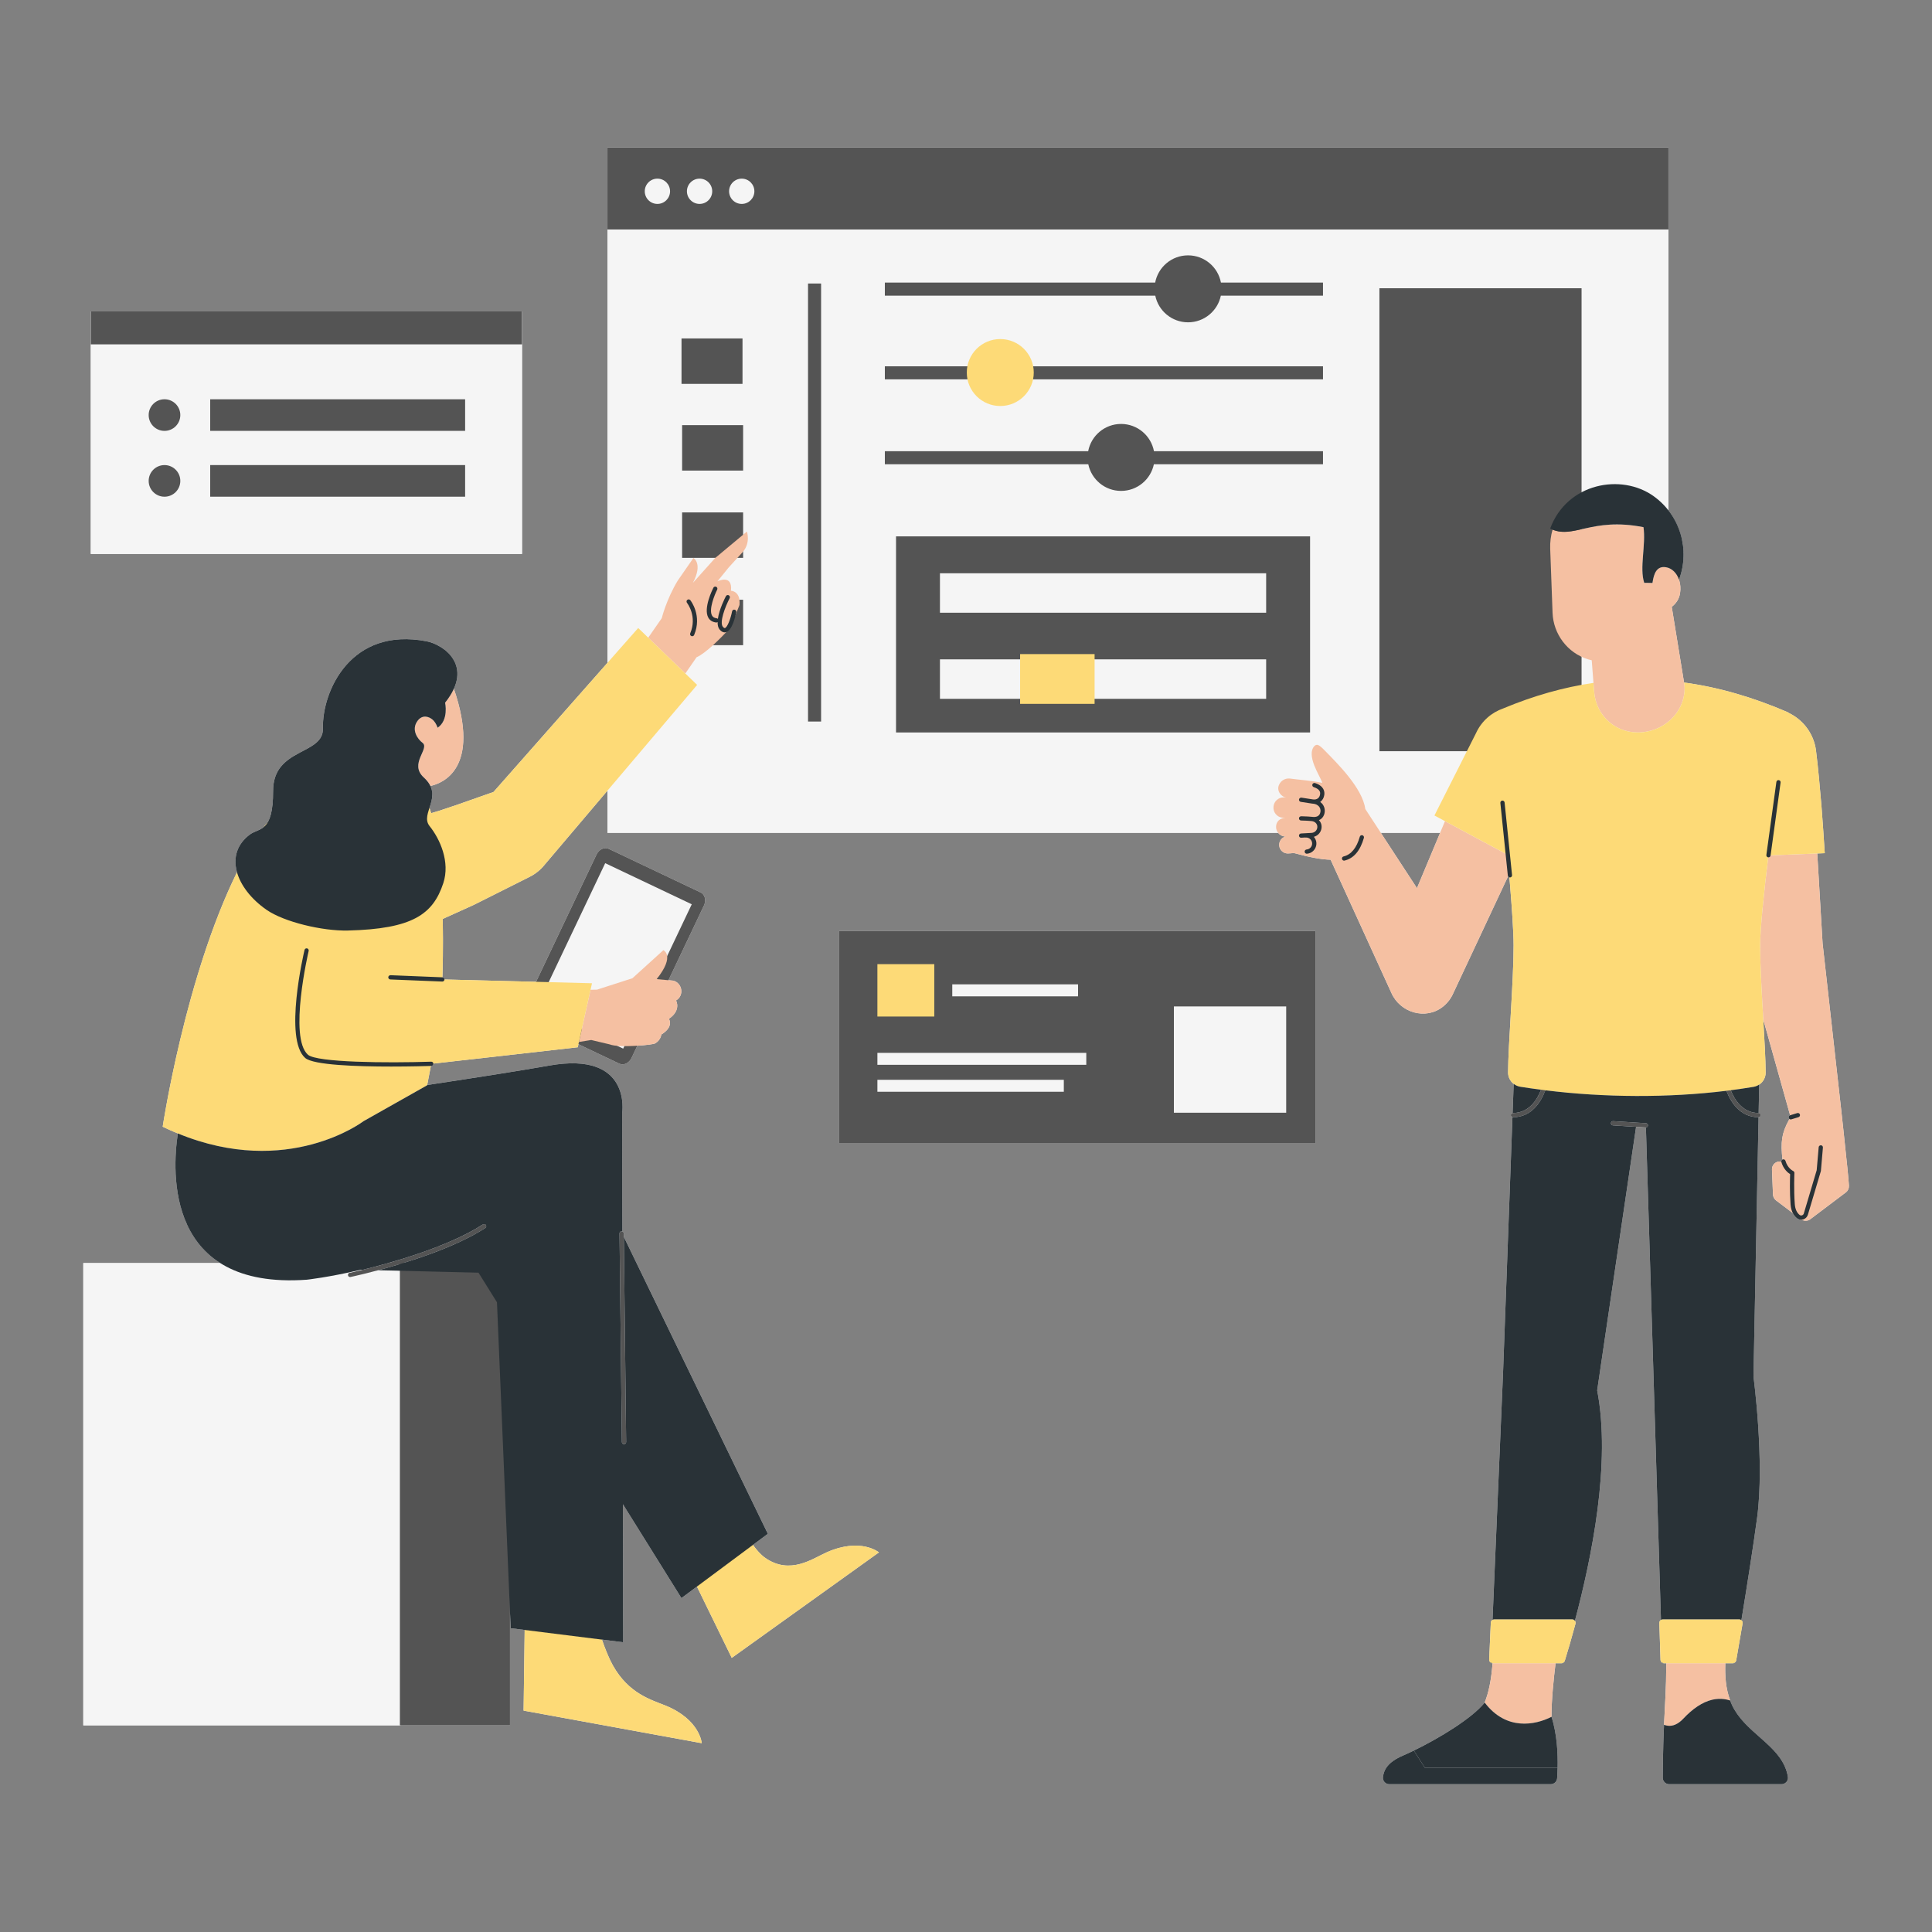 <svg xmlns="http://www.w3.org/2000/svg" xmlns:xlink="http://www.w3.org/1999/xlink" width="1080" viewBox="0 0 810 810" height="1080" preserveAspectRatio="xMidYMid meet"><rect x="0" y="0" width="810" height="810" fill="#808080" stroke="none"/><defs><clipPath id="f9a5188586"><path d="M 34.176 61.82 L 775.926 61.82 L 775.926 748.07 L 34.176 748.07 Z M 34.176 61.82 " clip-rule="nonzero"></path></clipPath><clipPath id="f3c9e8ab74"><path d="M 579 733 L 654 733 L 654 748.07 L 579 748.07 Z M 579 733 " clip-rule="nonzero"></path></clipPath><clipPath id="62e57e8740"><path d="M 34.176 61.82 L 700 61.82 L 700 724 L 34.176 724 Z M 34.176 61.82 " clip-rule="nonzero"></path></clipPath><clipPath id="3da06d226b"><path d="M 38 61.82 L 739 61.82 L 739 724 L 38 724 Z M 38 61.82 " clip-rule="nonzero"></path></clipPath><clipPath id="d6c4584166"><path d="M 173 219 L 775.926 219 L 775.926 724 L 173 724 Z M 173 219 " clip-rule="nonzero"></path></clipPath><clipPath id="7862414109"><path d="M 697 712 L 750 712 L 750 748.07 L 697 748.07 Z M 697 712 " clip-rule="nonzero"></path></clipPath><clipPath id="4790cc2556"><path d="M 579 733 L 654 733 L 654 748.07 L 579 748.07 Z M 579 733 " clip-rule="nonzero"></path></clipPath></defs><path fill="#f5f5f5" d="M 38.059 232.242 L 218.863 232.242 L 218.863 130.57 L 38.059 130.57 Z M 38.059 232.242 " fill-opacity="1" fill-rule="nonzero"></path><path fill="#f5f5f5" d="M 351.84 390.262 L 551.484 390.262 L 551.484 479.383 L 351.84 479.383 Z M 351.84 390.262 " fill-opacity="1" fill-rule="nonzero"></path><g clip-path="url(#f9a5188586)"><path fill="#f5f5f5" d="M 775.156 497.008 C 775.156 496.988 775.164 496.973 775.164 496.961 C 775.117 495.855 774.852 492.945 774.488 489.305 L 774.484 489.301 C 773.527 479.711 771.902 465.066 771.902 465.062 L 764.129 395.516 L 761.895 357.824 L 742.332 358.617 L 765.035 357.695 C 764.633 351.125 764.16 344.559 763.664 337.992 C 762.992 330.242 762.344 322.496 761.379 314.766 C 760.469 307.48 755.82 301.594 749.605 298.738 C 749.613 298.68 749.621 298.645 749.621 298.645 C 734.824 292.258 720.375 288.09 706.047 286.156 L 700.883 254.43 C 702.703 253.039 703.957 251.125 704.344 248.863 C 704.695 246.785 704.512 244.781 703.926 243.055 C 707.594 233.273 705.887 222.238 699.496 214.02 L 699.496 61.82 L 254.68 61.82 L 254.68 277.898 L 206.902 332.043 L 191.352 337.512 L 183.895 340 L 180.762 340.918 C 180.535 340.156 180.297 339.434 180.051 338.73 C 180.984 335.887 182 332.797 180.426 329.512 C 185.359 328.469 201.734 322.395 190.285 288.762 C 190.285 288.762 190.285 288.766 190.285 288.766 C 195.734 276.684 184.684 270.008 178.965 268.891 C 146.938 262.617 134.992 289.984 135.387 305.348 C 135.68 316.738 114.484 313.328 114.5 331.613 C 114.508 338.848 113.539 342.711 112.121 344.965 C 111.613 345.516 111.121 346.094 110.637 346.691 C 108.773 348.266 106.543 348.523 104.668 349.938 C 99.141 354.102 97.738 359.859 99.379 365.691 C 77.598 409.848 68.215 472.375 68.215 472.375 C 70.363 473.418 72.473 474.336 74.562 475.195 C 74.559 475.195 74.559 475.195 74.559 475.195 C 72.777 487.02 70.957 515.969 92.355 529.535 L 34.922 529.535 L 34.922 723.363 L 213.82 723.363 L 213.82 676.07 L 214.098 682.633 L 219.973 683.367 L 219.52 717.18 L 294.215 730.84 C 294.215 730.84 293.496 720.969 279.062 715.086 C 273.062 712.637 263.598 710.133 256.906 698.152 C 255.332 695.332 253.762 691.418 252.359 687.414 L 261.27 688.527 L 261.16 630.652 L 285.699 670 L 292.195 665.164 L 306.793 695.07 L 368.508 650.84 C 368.508 650.84 360.906 644.504 346.645 650.797 C 340.715 653.41 331.32 660.469 320.828 653.148 C 318.988 651.863 317.258 649.922 315.676 647.699 L 321.922 643.051 L 261.539 518.547 L 262.516 604.578 L 261.52 517.098 C 261.516 516.715 261.285 516.434 260.945 516.301 L 260.848 466.629 C 260.848 466.629 265.062 440.523 230.164 446.758 C 218.785 448.789 199.867 451.758 179.102 454.895 L 180.645 446.902 C 180.711 446.902 180.789 446.898 180.848 446.895 C 181.336 446.879 181.723 446.469 181.707 445.977 C 181.707 445.949 181.695 445.93 181.691 445.906 L 242.234 439.07 L 242.516 437.793 L 259.684 445.945 C 261.465 446.789 263.746 445.719 264.773 443.551 L 267.211 438.422 C 271.004 438.18 274.277 437.734 274.637 437.453 C 277.051 436.125 277.27 433.719 277.27 433.719 C 282.539 430.492 280.5 427.496 280.488 427.113 C 285.766 423.473 283.418 419.445 283.418 419.445 C 283.457 419.426 283.496 419.395 283.543 419.375 C 286.887 417.336 286.09 412.215 282.316 411.152 C 282.305 411.148 281.406 411.066 280.254 410.965 L 295.137 379.633 C 296.164 377.465 295.555 375.023 293.773 374.176 L 255.191 355.859 C 253.41 355.012 251.129 356.086 250.102 358.254 L 224.742 411.633 L 186.344 410.652 C 186.355 410.168 185.977 409.762 185.492 409.738 L 185.488 409.738 C 185.582 406.852 185.859 397.074 185.613 385.266 L 194.867 381.082 L 198.742 379.324 L 222.07 367.613 C 224.512 366.391 226.66 364.648 228.363 362.512 L 254.676 331.488 L 254.676 349.156 L 535.859 349.156 C 536.508 349.988 537.461 350.578 538.574 350.715 L 538.828 350.699 C 538.828 350.723 538.824 350.742 538.824 350.762 C 537.199 351.277 536.117 352.887 536.332 354.645 C 536.551 356.449 538.082 357.809 539.898 357.824 C 540.406 357.828 541.352 357.742 542.445 357.625 C 549.105 359.453 553.969 360.344 557.871 360.445 C 565.434 377.051 583.359 416.309 583.359 416.309 C 587.066 424.633 597.711 427.742 604.883 422.117 C 605.195 421.875 605.496 421.617 605.793 421.344 C 607.098 420.137 608.133 418.746 608.895 417.25 L 632.262 367.406 C 632.375 367.625 632.586 367.777 632.828 367.84 C 633.867 380.105 634.582 390.785 634.582 396.48 C 634.582 411.711 632.27 438.535 632.27 449.68 C 632.27 451.598 633.184 453.312 634.613 454.422 L 634.164 466.664 C 634.211 466.656 634.258 466.637 634.309 466.637 C 633.816 466.637 633.418 467.035 633.418 467.527 C 633.418 468.016 633.816 468.418 634.309 468.418 C 634.988 468.418 635.625 468.352 636.246 468.262 C 635.625 468.352 634.984 468.418 634.309 468.418 C 634.234 468.418 634.168 468.391 634.098 468.375 L 630.145 575.98 L 625.746 679.141 C 625.34 679.387 625.047 679.805 625.027 680.312 L 624.34 695.789 C 624.316 696.312 624.586 696.758 624.984 697.039 L 624.969 697.324 L 625.77 697.324 C 625.18 704.695 624.102 709.676 622.453 713.824 C 622.457 713.82 622.461 713.816 622.461 713.816 C 617.203 720.383 603.43 728.75 592.75 733.934 L 597.391 741.176 L 653.031 741.176 C 653.168 735.453 652.836 727.094 650.461 719.793 C 650.426 712.902 651.391 703.668 652.176 697.324 L 655.215 697.324 C 655.234 697.273 655.25 697.219 655.266 697.164 C 655.621 696.996 655.91 696.695 656.035 696.301 C 657.344 692.086 658.898 686.809 660.52 680.762 C 660.641 680.312 660.531 679.875 660.285 679.531 C 667.266 653.293 675.504 613.41 669.625 582.926 L 685.934 472.445 L 676.227 471.832 L 689.973 472.699 C 689.992 472.699 690.008 472.699 690.027 472.699 C 690.039 472.699 690.047 472.695 690.059 472.695 C 690.059 472.695 690.055 472.695 690.055 472.695 L 696.363 679.172 C 695.949 679.441 695.664 679.895 695.68 680.426 L 696.176 695.906 C 696.191 696.43 696.492 696.859 696.91 697.105 L 696.918 697.328 L 698.609 697.328 C 698.598 697.801 698.574 698.254 698.574 698.746 C 698.574 707.359 698.07 713.953 697.652 723.133 C 697.621 723.82 697.59 724.523 697.559 725.246 C 697.551 725.512 697.539 725.793 697.527 726.062 C 697.512 726.473 697.496 726.879 697.48 727.297 C 697.465 727.738 697.445 728.195 697.43 728.652 C 697.422 728.914 697.414 729.18 697.402 729.445 C 697.387 729.992 697.367 730.547 697.352 731.113 C 697.344 731.273 697.34 731.438 697.336 731.598 C 697.219 735.598 697.133 740.09 697.109 745.34 C 697.105 746.828 698.305 748.043 699.793 748.043 L 746.918 748.043 C 748.559 748.043 749.844 746.578 749.578 744.961 C 748.582 738.859 744.66 734.566 740.188 730.492 C 740.191 730.492 740.195 730.492 740.195 730.496 C 740.035 730.348 739.871 730.203 739.707 730.059 C 738.359 728.844 736.977 727.637 735.609 726.41 C 735.289 726.121 734.973 725.832 734.656 725.543 C 734.32 725.234 733.988 724.922 733.652 724.605 C 733.316 724.285 732.984 723.961 732.656 723.633 C 732.355 723.336 732.059 723.039 731.762 722.734 C 731.426 722.383 731.102 722.023 730.781 721.66 C 730.512 721.363 730.242 721.066 729.984 720.758 C 729.656 720.367 729.344 719.957 729.035 719.551 C 728.812 719.254 728.578 718.965 728.363 718.664 C 728.035 718.195 727.738 717.707 727.438 717.215 C 727.273 716.945 727.094 716.688 726.941 716.414 C 726.512 715.645 726.121 714.852 725.777 714.02 C 725.77 714.008 725.762 713.996 725.758 713.984 C 725.617 713.641 725.5 713.297 725.375 712.953 C 723.469 707.781 723.16 702.566 723.348 697.328 L 727.102 697.328 C 727.109 697.27 727.121 697.203 727.133 697.145 C 727.523 696.941 727.824 696.582 727.906 696.121 C 728.664 691.781 729.594 686.438 730.582 680.633 C 730.672 680.109 730.453 679.633 730.09 679.309 C 732.445 664.879 735.133 647.902 736.68 636.297 C 739.875 612.348 735.145 577.148 735.145 577.148 L 737.277 468.418 C 736.609 468.418 735.98 468.355 735.371 468.266 C 735.988 468.359 736.621 468.422 737.297 468.422 C 737.785 468.422 738.188 468.023 738.188 467.531 C 738.188 467.039 737.785 466.641 737.297 466.641 C 737.301 466.641 737.305 466.645 737.312 466.645 L 737.547 454.723 C 739.184 453.637 740.25 451.805 740.25 449.734 C 740.25 444.691 739.773 436.398 739.254 427.426 C 743.586 442.91 748.648 460.945 750.516 467.594 L 750.496 467.598 C 750.023 467.742 749.762 468.238 749.902 468.711 C 749.965 468.918 750.102 469.07 750.266 469.184 C 750.16 469.355 750.031 469.531 749.938 469.699 C 747.059 475.012 746.488 478.605 747.305 486.176 C 746.973 486.34 746.785 486.688 746.828 487.059 C 746.734 487.035 746.648 486.992 746.551 486.98 C 744.559 486.738 742.82 488.336 742.902 490.344 L 743.328 500.816 C 743.367 501.789 743.84 502.691 744.617 503.281 L 751.641 508.594 C 752.164 509.625 752.812 510.332 753.391 510.781 C 753.898 511.18 754.52 511.387 755.148 511.387 C 755.23 511.387 755.312 511.355 755.395 511.348 C 756.516 511.996 757.918 511.961 758.973 511.164 L 773.875 499.922 C 774.727 499.281 775.211 498.262 775.168 497.191 Z M 152.406 470.059 C 152.406 470.059 152.375 470.082 152.312 470.129 C 152.371 470.086 152.406 470.059 152.406 470.059 Z M 178.723 327.027 C 178.656 326.949 178.594 326.875 178.52 326.801 C 178.594 326.875 178.656 326.949 178.723 327.027 Z M 179.883 328.539 C 179.918 328.594 179.953 328.648 179.984 328.699 C 179.949 328.645 179.914 328.594 179.883 328.539 Z M 179.254 327.656 C 179.312 327.73 179.367 327.805 179.426 327.879 C 179.367 327.805 179.312 327.73 179.254 327.656 Z M 187.758 293.102 C 187.809 293.031 187.848 292.961 187.898 292.891 C 187.848 292.961 187.809 293.031 187.758 293.102 Z M 189.598 290.156 C 189.598 290.156 189.602 290.156 189.602 290.152 C 189.598 290.156 189.598 290.156 189.598 290.156 Z M 188.754 291.609 C 188.777 291.578 188.793 291.543 188.816 291.508 C 188.793 291.543 188.777 291.578 188.754 291.609 Z M 169.074 529.539 L 169.066 529.539 C 170.379 529.133 171.723 528.703 173.078 528.262 C 171.727 528.703 170.383 529.133 169.074 529.539 Z M 173.711 528.055 C 176.426 527.16 179.203 526.188 181.98 525.145 C 179.203 526.188 176.426 527.156 173.711 528.055 Z M 182.805 524.832 C 185.531 523.793 188.238 522.68 190.871 521.504 C 188.238 522.68 185.531 523.789 182.805 524.832 Z M 191.785 521.09 C 194.375 519.914 196.871 518.664 199.223 517.359 C 196.871 518.664 194.371 519.914 191.785 521.09 Z M 200.082 516.871 C 201.242 516.207 202.375 515.535 203.445 514.844 C 202.375 515.535 201.242 516.207 200.082 516.871 Z M 165.746 528.684 C 166.598 528.43 167.469 528.168 168.348 527.898 C 167.465 528.168 166.598 528.434 165.746 528.684 Z M 169.043 527.684 C 170.016 527.383 171 527.07 172 526.75 C 171 527.07 170.016 527.383 169.043 527.684 Z M 162.812 529.539 L 162.809 529.539 C 163.648 529.297 164.504 529.055 165.387 528.793 C 164.508 529.051 163.652 529.301 162.812 529.539 Z M 199.871 514.941 C 200.762 514.418 201.641 513.891 202.477 513.348 C 201.641 513.891 200.762 514.418 199.871 514.941 Z M 172.594 526.551 C 173.453 526.27 174.324 525.98 175.199 525.684 C 174.324 525.98 173.453 526.27 172.594 526.551 Z M 175.922 525.438 C 176.934 525.09 177.949 524.73 178.965 524.363 C 177.949 524.73 176.934 525.09 175.922 525.438 Z M 179.672 524.105 C 180.547 523.785 181.426 523.457 182.305 523.121 C 181.426 523.457 180.547 523.785 179.672 524.105 Z M 182.969 522.867 C 183.984 522.477 185 522.07 186.008 521.656 C 185 522.07 183.984 522.473 182.969 522.867 Z M 186.746 521.348 C 187.637 520.977 188.52 520.602 189.395 520.215 C 188.52 520.602 187.637 520.977 186.746 521.348 Z M 189.918 519.988 C 190.914 519.547 191.891 519.094 192.855 518.633 C 191.891 519.094 190.914 519.547 189.918 519.988 Z M 193.566 518.289 C 194.465 517.855 195.352 517.41 196.219 516.961 C 195.352 517.41 194.465 517.855 193.566 518.289 Z M 196.508 516.812 C 197.441 516.32 198.344 515.82 199.23 515.309 C 198.344 515.82 197.441 516.32 196.508 516.812 Z M 261.273 439.645 L 258.805 438.473 L 261.273 439.645 L 261.773 438.594 Z M 253.73 361.891 L 290.023 379.121 L 253.73 361.891 L 240.078 390.633 Z M 699.707 723.547 C 699.855 723.555 700 723.559 700.148 723.555 C 700 723.559 699.855 723.555 699.707 723.547 Z M 704.703 721.539 C 705.047 721.242 705.391 720.918 705.746 720.543 C 706.191 720.066 706.641 719.613 707.09 719.176 C 706.641 719.613 706.191 720.066 705.746 720.543 C 705.395 720.918 705.047 721.242 704.703 721.539 Z M 700.566 723.52 C 700.734 723.504 700.902 723.473 701.078 723.438 C 700.902 723.473 700.734 723.504 700.566 723.52 Z M 701.457 723.359 C 701.75 723.281 702.047 723.184 702.348 723.059 C 702.047 723.184 701.75 723.281 701.457 723.359 Z M 702.574 722.941 C 702.824 722.828 703.074 722.695 703.332 722.539 C 703.074 722.695 702.824 722.828 702.574 722.941 Z M 703.672 722.32 C 703.906 722.164 704.145 721.988 704.387 721.797 C 704.145 721.988 703.906 722.164 703.672 722.32 Z M 720.391 712.258 C 719.551 712.301 718.715 712.422 717.879 712.617 C 717.402 712.727 716.93 712.871 716.453 713.027 C 718.582 712.316 720.73 712.066 722.883 712.359 C 722.051 712.246 721.219 712.215 720.391 712.258 Z M 707.508 718.781 C 707.824 718.48 708.145 718.188 708.465 717.906 C 708.145 718.188 707.824 718.48 707.508 718.781 Z M 708.938 717.492 C 709.258 717.223 709.578 716.961 709.902 716.711 C 709.582 716.961 709.262 717.219 708.938 717.492 Z M 710.332 716.371 C 710.793 716.023 711.25 715.691 711.715 715.383 C 711.254 715.691 710.793 716.023 710.332 716.371 Z M 711.723 715.379 C 712.184 715.074 712.648 714.797 713.113 714.531 C 712.648 714.797 712.184 715.074 711.723 715.379 Z M 713.547 714.301 C 713.875 714.125 714.207 713.957 714.535 713.801 C 714.207 713.957 713.875 714.125 713.547 714.301 Z M 715.023 713.582 C 715.355 713.438 715.688 713.309 716.02 713.188 C 715.688 713.309 715.355 713.438 715.023 713.582 Z M 723.484 712.469 C 723.699 712.508 723.914 712.539 724.133 712.59 C 723.914 712.539 723.699 712.508 723.484 712.469 Z M 614.914 349.156 L 631.223 357.91 Z M 646.094 456.875 C 646.09 456.875 646.09 456.875 646.086 456.875 C 646.09 456.875 646.09 456.875 646.094 456.875 Z M 647.18 458.832 C 647.16 458.863 647.148 458.895 647.137 458.93 C 647.152 458.895 647.164 458.863 647.18 458.832 Z M 646.809 459.602 C 646.703 459.816 646.594 460.027 646.477 460.242 C 646.594 460.027 646.703 459.816 646.809 459.602 Z M 646.18 460.797 C 645.965 461.176 645.727 461.551 645.48 461.926 C 645.73 461.551 645.965 461.176 646.18 460.797 Z M 642.078 463.352 C 642.039 463.391 641.996 463.426 641.957 463.465 C 641.996 463.426 642.039 463.391 642.078 463.352 Z M 640.977 464.32 C 640.898 464.383 640.824 464.445 640.746 464.504 C 640.824 464.445 640.898 464.383 640.977 464.32 Z M 639.547 465.285 C 639.469 465.328 639.387 465.367 639.309 465.41 C 639.387 465.367 639.469 465.328 639.547 465.285 Z M 638.07 465.965 C 638 465.992 637.934 466.02 637.867 466.047 C 637.938 466.02 638 465.992 638.07 465.965 Z M 646.094 456.879 C 646.031 457.035 645.965 457.191 645.902 457.348 C 645.965 457.191 646.031 457.031 646.094 456.879 Z M 645.617 458.004 C 645.555 458.148 645.492 458.289 645.422 458.434 C 645.492 458.289 645.555 458.148 645.617 458.004 Z M 644.906 459.461 C 644.84 459.582 644.77 459.703 644.703 459.824 C 644.77 459.703 644.84 459.582 644.906 459.461 Z M 644.121 460.785 C 644.082 460.848 644.047 460.906 644.008 460.969 C 644.047 460.91 644.082 460.848 644.121 460.785 Z M 643.223 462.047 C 643.148 462.141 643.078 462.23 643.004 462.32 C 643.078 462.23 643.152 462.137 643.223 462.047 Z M 642.961 464.957 C 642.605 465.293 642.23 465.617 641.828 465.918 C 642.227 465.617 642.602 465.293 642.961 464.957 Z M 645.203 462.336 C 644.973 462.668 644.727 462.996 644.473 463.316 C 644.727 462.996 644.969 462.668 645.203 462.336 Z M 644.277 463.566 C 643.953 463.957 643.602 464.332 643.238 464.695 C 643.602 464.332 643.953 463.957 644.277 463.566 Z M 657.188 458.113 C 657.27 458.121 657.355 458.129 657.438 458.137 C 657.355 458.129 657.27 458.125 657.188 458.113 Z M 676.84 459.328 C 676.582 459.32 676.328 459.312 676.07 459.305 C 676.328 459.312 676.582 459.32 676.84 459.328 Z M 696.289 459.355 C 695.871 459.367 695.449 459.379 695.027 459.391 C 695.449 459.379 695.871 459.367 696.289 459.355 Z M 727.383 463.609 C 727.703 463.992 728.043 464.363 728.402 464.719 C 728.043 464.363 727.703 463.992 727.383 463.609 Z M 729.719 465.859 C 729.352 465.578 729 465.281 728.668 464.969 C 729 465.281 729.352 465.578 729.719 465.859 Z M 727.121 463.281 C 726.879 462.977 726.648 462.668 726.426 462.352 C 726.645 462.664 726.875 462.977 727.121 463.281 Z M 726.172 461.988 C 725.926 461.617 725.695 461.238 725.48 460.863 C 725.695 461.238 725.926 461.617 726.172 461.988 Z M 725.172 460.309 C 725.055 460.09 724.941 459.871 724.832 459.652 C 724.941 459.867 725.055 460.086 725.172 460.309 Z M 724.27 458.445 C 724.227 458.352 724.184 458.258 724.145 458.164 C 724.184 458.258 724.23 458.348 724.27 458.445 Z M 725.609 457.082 C 725.609 457.082 725.609 457.086 725.609 457.086 C 725.609 457.082 725.609 457.082 725.609 457.082 Z M 726.062 458.137 C 726.113 458.238 726.16 458.344 726.211 458.449 C 726.16 458.344 726.113 458.242 726.062 458.137 Z M 726.77 459.559 C 726.809 459.625 726.852 459.695 726.891 459.766 C 726.852 459.699 726.809 459.629 726.77 459.559 Z M 727.496 460.77 C 727.543 460.848 727.594 460.926 727.645 461.004 C 727.594 460.926 727.543 460.848 727.496 460.77 Z M 728.434 462.09 C 728.496 462.172 728.566 462.25 728.633 462.328 C 728.566 462.25 728.496 462.172 728.434 462.09 Z M 729.543 463.348 C 729.559 463.363 729.57 463.379 729.586 463.395 C 729.57 463.379 729.559 463.363 729.543 463.348 Z M 730.32 456.43 C 731.965 456.184 733.602 455.934 735.215 455.66 C 733.602 455.934 731.965 456.188 730.32 456.43 Z M 733.773 466.051 C 733.691 466.02 733.617 465.988 733.535 465.957 C 733.617 465.988 733.691 466.02 733.773 466.051 Z M 732.305 465.402 C 732.234 465.367 732.164 465.336 732.102 465.301 C 732.164 465.336 732.234 465.367 732.305 465.402 Z M 730.906 464.52 C 730.82 464.457 730.738 464.391 730.656 464.328 C 730.738 464.391 730.82 464.457 730.906 464.52 Z M 715.297 458.223 C 714.789 458.27 714.281 458.312 713.77 458.355 C 714.281 458.312 714.789 458.27 715.297 458.223 Z M 700.074 238.348 C 700.465 238.539 700.84 238.766 701.188 239.031 C 700.836 238.766 700.465 238.535 700.074 238.348 Z M 703.926 243.047 C 703.785 242.629 703.613 242.23 703.426 241.848 C 703.613 242.234 703.785 242.629 703.926 243.047 Z M 703.164 241.359 C 702.949 240.98 702.719 240.617 702.461 240.289 C 702.719 240.617 702.949 240.98 703.164 241.359 Z M 702.227 240.031 C 701.98 239.75 701.719 239.488 701.441 239.25 C 701.719 239.488 701.98 239.746 702.227 240.031 Z M 699.805 238.23 C 699.707 238.188 699.598 238.172 699.496 238.137 L 699.496 238.098 C 699.602 238.137 699.699 238.188 699.805 238.23 Z M 594.066 372.363 L 578.918 349.156 L 603.777 349.156 Z M 636.008 455.215 C 635.926 455.184 635.848 455.145 635.77 455.109 C 635.848 455.145 635.926 455.184 636.008 455.215 Z M 636.367 466.434 C 636.25 466.453 636.133 466.473 636.016 466.488 C 636.133 466.473 636.25 466.453 636.367 466.434 Z M 638.418 467.75 C 637.871 467.938 637.289 468.074 636.688 468.184 C 637.289 468.074 637.871 467.938 638.418 467.75 Z M 641.715 466.012 C 641.281 466.332 640.816 466.621 640.332 466.887 C 640.816 466.621 641.281 466.332 641.715 466.012 Z M 640 467.062 C 639.516 467.309 639.016 467.539 638.48 467.723 C 639.016 467.539 639.516 467.312 640 467.062 Z M 626.492 678.902 C 626.344 678.902 626.203 678.945 626.062 678.988 C 626.199 678.938 626.34 678.902 626.492 678.902 Z M 625.34 697.223 C 625.48 697.27 625.621 697.309 625.777 697.312 C 625.621 697.309 625.477 697.277 625.34 697.223 Z M 659.785 679.074 C 659.793 679.078 659.797 679.086 659.801 679.086 C 659.797 679.086 659.793 679.078 659.785 679.074 Z M 690.652 472.441 C 690.664 472.43 690.672 472.41 690.684 472.398 C 690.672 472.41 690.664 472.43 690.652 472.441 Z M 690.84 472.18 C 690.887 472.082 690.918 471.973 690.922 471.855 C 690.918 471.973 690.887 472.082 690.84 472.18 Z M 697.156 678.902 C 696.992 678.902 696.844 678.949 696.699 679 C 696.84 678.941 696.988 678.902 697.156 678.902 Z M 726.469 697.32 L 697.645 697.32 C 697.492 697.32 697.348 697.281 697.211 697.234 C 697.352 697.277 697.492 697.32 697.645 697.32 L 726.469 697.32 C 726.605 697.32 726.734 697.285 726.863 697.25 C 726.738 697.289 726.605 697.32 726.469 697.32 Z M 729.145 678.902 C 729.34 678.902 729.52 678.949 729.684 679.023 C 729.516 678.957 729.34 678.902 729.145 678.902 Z M 729.938 466.035 C 730.363 466.348 730.82 466.633 731.293 466.895 C 730.82 466.633 730.367 466.348 729.938 466.035 Z M 733.227 467.758 C 733.766 467.938 734.336 468.074 734.926 468.184 C 734.336 468.074 733.766 467.938 733.227 467.758 Z M 731.637 467.07 C 732.086 467.301 732.555 467.508 733.051 467.688 C 732.555 467.512 732.086 467.305 731.637 467.07 Z M 735.262 466.438 C 735.375 466.457 735.492 466.473 735.605 466.488 C 735.488 466.473 735.375 466.457 735.262 466.438 Z M 736.426 455.312 C 736.457 455.301 736.484 455.281 736.512 455.273 C 736.48 455.285 736.453 455.297 736.426 455.312 Z M 737.949 396.477 C 737.949 397.48 737.957 398.539 737.977 399.633 C 737.957 398.539 737.949 397.48 737.949 396.477 Z M 738.004 400.773 C 738.02 401.52 738.035 402.266 738.059 403.043 C 738.035 402.266 738.02 401.52 738.004 400.773 Z M 738.105 404.48 C 738.129 405.195 738.152 405.914 738.184 406.648 C 738.152 405.91 738.129 405.195 738.105 404.48 Z M 738.25 408.273 C 738.281 408.988 738.312 409.703 738.344 410.434 C 738.312 409.703 738.281 408.988 738.25 408.273 Z M 738.426 412.152 C 738.461 412.875 738.496 413.605 738.535 414.34 C 738.496 413.605 738.461 412.879 738.426 412.152 Z M 738.625 416.102 C 738.664 416.852 738.707 417.605 738.746 418.355 C 738.707 417.602 738.668 416.852 738.625 416.102 Z M 739.082 424.254 C 739.129 425.086 739.176 425.914 739.223 426.734 C 739.176 425.91 739.129 425.09 739.082 424.254 Z M 738.844 420.094 C 738.887 420.871 738.93 421.652 738.977 422.43 C 738.93 421.652 738.887 420.871 738.844 420.094 Z M 738.844 420.094 " fill-opacity="1" fill-rule="nonzero"></path></g><g clip-path="url(#f3c9e8ab74)"><path fill="#f5f5f5" d="M 592.758 733.93 C 591.137 734.715 589.582 735.434 588.145 736.059 C 581.812 738.797 580.215 741.961 579.809 745.004 C 579.598 746.609 580.855 748.035 582.477 748.035 L 650.152 748.035 C 651.559 748.035 652.727 746.957 652.828 745.555 C 652.914 744.41 652.996 742.906 653.039 741.168 L 597.395 741.168 Z M 592.758 733.93 " fill-opacity="1" fill-rule="nonzero"></path></g><g clip-path="url(#62e57e8740)"><path fill="#f5f5f5" d="M 546.184 473.371 L 355.262 473.371 L 355.262 394.508 L 546.184 394.508 Z M 254.676 61.82 L 254.676 349.156 L 699.496 349.156 L 699.496 61.82 Z M 34.922 723.363 L 168.094 723.363 L 168.094 529.539 L 34.922 529.539 Z M 38.059 130.57 L 38.059 232.242 L 218.863 232.242 L 218.863 130.57 Z M 253.73 361.891 L 224.98 422.414 L 261.273 439.645 L 290.023 379.121 Z M 253.73 361.891 " fill-opacity="1" fill-rule="nonzero"></path></g><g clip-path="url(#3da06d226b)"><path fill="#545454" d="M 75.598 174.02 C 75.598 177.684 72.629 180.652 68.965 180.652 C 65.301 180.652 62.332 177.684 62.332 174.02 C 62.332 170.359 65.301 167.391 68.965 167.391 C 72.629 167.391 75.598 170.359 75.598 174.02 Z M 338.77 302.508 L 344.246 302.508 L 344.246 118.867 L 338.77 118.867 Z M 68.965 194.988 C 65.301 194.988 62.332 197.957 62.332 201.617 C 62.332 205.281 65.301 208.25 68.965 208.25 C 72.629 208.25 75.598 205.281 75.598 201.617 C 75.598 197.957 72.629 194.988 68.965 194.988 Z M 311.301 141.898 L 285.727 141.898 L 285.727 160.949 L 311.301 160.949 Z M 195.008 167.391 L 88.125 167.391 L 88.125 180.652 L 195.008 180.652 Z M 285.98 233.891 L 311.555 233.891 L 311.555 214.84 L 285.98 214.84 Z M 285.98 197.297 L 311.555 197.297 L 311.555 178.246 L 285.98 178.246 Z M 38.059 144.379 L 218.863 144.379 L 218.863 130.57 L 38.059 130.57 Z M 88.125 208.25 L 195.008 208.25 L 195.008 194.988 L 88.125 194.988 Z M 285.98 270.488 L 311.555 270.488 L 311.555 251.438 L 285.98 251.438 Z M 498.098 107.059 C 491.238 107.059 485.535 111.98 484.309 118.484 L 370.977 118.484 L 370.977 123.957 L 484.352 123.957 C 485.672 130.336 491.324 135.133 498.098 135.133 C 504.871 135.133 510.523 130.336 511.844 123.957 L 554.672 123.957 L 554.672 118.484 L 511.887 118.484 C 510.664 111.98 504.961 107.059 498.098 107.059 Z M 351.84 390.262 L 551.484 390.262 L 551.484 479.383 L 351.84 479.383 Z M 492.156 466.516 L 539.242 466.516 L 539.242 421.953 L 492.156 421.953 Z M 399.242 417.719 L 451.977 417.719 L 451.977 412.695 L 399.242 412.695 Z M 367.852 446.434 L 455.43 446.434 L 455.43 441.41 L 367.852 441.41 Z M 367.852 457.73 L 446.012 457.73 L 446.012 452.707 L 367.852 452.707 Z M 254.68 61.82 L 699.496 61.82 L 699.496 96.199 L 254.68 96.199 Z M 305.672 80.195 C 305.672 83.125 308.047 85.496 310.973 85.496 C 313.902 85.496 316.277 83.121 316.277 80.195 C 316.277 77.27 313.902 74.895 310.973 74.895 C 308.047 74.895 305.672 77.27 305.672 80.195 Z M 287.996 80.195 C 287.996 83.125 290.371 85.496 293.301 85.496 C 296.227 85.496 298.602 83.121 298.602 80.195 C 298.602 77.27 296.227 74.895 293.301 74.895 C 290.371 74.895 287.996 77.27 287.996 80.195 Z M 270.32 80.195 C 270.32 83.125 272.695 85.496 275.621 85.496 C 278.551 85.496 280.926 83.121 280.926 80.195 C 280.926 77.27 278.551 74.895 275.621 74.895 C 272.695 74.895 270.32 77.27 270.32 80.195 Z M 578.328 314.949 L 663.078 314.949 L 663.078 120.844 L 578.328 120.844 Z M 549.254 224.867 L 549.254 307.086 L 375.664 307.086 L 375.664 224.867 Z M 530.84 276.434 L 394.078 276.434 L 394.078 292.977 L 530.84 292.977 Z M 530.84 240.34 L 394.078 240.34 L 394.078 256.883 L 530.84 256.883 Z M 470.016 177.742 C 463.156 177.742 457.453 182.668 456.227 189.168 L 370.977 189.168 L 370.977 194.645 L 456.27 194.645 C 457.594 201.023 463.242 205.816 470.016 205.816 C 476.789 205.816 482.441 201.023 483.766 194.645 L 554.672 194.645 L 554.672 189.168 L 483.805 189.168 C 482.582 182.668 476.879 177.742 470.016 177.742 Z M 370.977 159.051 L 554.672 159.051 L 554.672 153.578 L 370.977 153.578 Z M 737.305 466.629 C 726.691 466.629 724.273 452.656 724.25 452.516 C 724.172 452.031 723.695 451.691 723.227 451.781 C 722.742 451.859 722.41 452.316 722.492 452.801 C 722.516 452.957 725.176 468.41 737.305 468.41 C 737.797 468.41 738.195 468.012 738.195 467.52 C 738.195 467.027 737.797 466.629 737.305 466.629 Z M 690.09 470.91 L 676.344 470.047 C 675.789 470.008 675.43 470.391 675.402 470.879 C 675.367 471.371 675.742 471.793 676.234 471.824 L 689.98 472.688 C 690 472.691 690.02 472.691 690.035 472.691 C 690.504 472.691 690.895 472.328 690.926 471.855 C 690.957 471.367 690.582 470.945 690.09 470.91 Z M 648.391 451.781 C 647.914 451.691 647.449 452.027 647.371 452.516 C 647.344 452.656 644.949 466.629 634.312 466.629 C 633.82 466.629 633.422 467.027 633.422 467.52 C 633.422 468.012 633.82 468.41 634.312 468.41 C 646.445 468.41 649.105 452.957 649.129 452.801 C 649.207 452.316 648.875 451.859 648.391 451.781 Z M 260.617 516.219 C 260.125 516.227 259.73 516.629 259.738 517.121 L 260.73 604.602 C 260.738 605.09 261.137 605.48 261.621 605.48 C 261.625 605.48 261.629 605.48 261.633 605.48 C 262.125 605.477 262.52 605.074 262.512 604.578 L 261.52 517.102 C 261.512 516.609 261.137 516.273 260.617 516.219 Z M 203.445 514.844 C 203.855 514.578 203.973 514.023 203.707 513.609 C 203.438 513.199 202.887 513.086 202.473 513.348 C 182.961 525.996 146.949 533.566 146.59 533.641 C 146.105 533.738 145.797 534.211 145.898 534.691 C 145.984 535.113 146.355 535.402 146.766 535.402 C 146.828 535.402 146.887 535.395 146.949 535.383 C 147.133 535.344 156.176 533.445 167.652 529.973 L 167.652 723.367 L 213.82 723.367 L 213.82 529.539 L 169.066 529.539 C 180.438 526.031 193.871 521.047 203.445 514.844 Z M 295.137 379.637 L 264.773 443.555 C 263.746 445.723 261.465 446.793 259.684 445.949 L 221.102 427.633 C 219.316 426.785 218.707 424.34 219.738 422.176 L 250.102 358.258 C 251.129 356.09 253.41 355.016 255.191 355.863 L 293.773 374.18 C 295.555 375.023 296.164 377.469 295.137 379.637 Z M 290.023 379.121 L 253.73 361.891 L 224.98 422.414 L 261.273 439.645 Z M 290.023 379.121 " fill-opacity="1" fill-rule="nonzero"></path></g><g clip-path="url(#d6c4584166)"><path fill="#f5c0a2" d="M 283.543 419.379 C 283.496 419.398 283.457 419.426 283.418 419.445 C 283.418 419.445 285.766 423.477 280.488 427.117 C 280.496 427.5 282.539 430.496 277.27 433.723 C 277.27 433.723 277.051 436.125 274.637 437.457 C 273.863 438.062 259.57 439.441 255.672 437.879 L 251.312 436.844 L 247.863 436.023 L 242.727 436.855 L 247.59 414.969 L 250.309 414.918 L 251.312 414.594 L 265.145 410.133 L 278.125 398.359 C 278.125 398.359 283.215 400.621 275.301 410.508 C 276.008 410.594 282.277 411.145 282.316 411.156 C 286.094 412.219 286.887 417.34 283.543 419.379 Z M 311.383 231.465 C 314.812 227.52 313.141 222.859 313.141 222.859 L 299.816 233.973 L 290.512 244.359 C 294.82 236.117 290.703 233.961 290.703 233.961 L 284.133 243.441 C 279.355 251.359 277.453 259.16 277.453 259.16 L 276.613 260.379 L 273.48 264.887 L 271.773 267.352 L 287.324 282.363 L 290.223 278.18 L 291.734 276 L 292.031 275.562 C 295.836 273.938 302.141 267.52 304.93 264.555 C 304.992 264.488 305.047 264.426 305.102 264.371 C 305.609 263.828 307.207 260.48 307.406 260.266 C 308.438 257.625 310.027 253.668 310.027 253.668 C 310.613 247.762 306.453 247.68 306.453 247.68 C 307.215 240.633 301.004 243.625 300.77 243.742 L 305.512 237.91 Z M 190.285 288.762 C 189.461 290.59 188.273 292.539 186.613 294.613 C 186.613 294.613 188.246 301.891 183.477 305.105 C 183.477 305.105 182.754 302.918 181.355 301.715 C 179.883 300.449 177.117 299.426 175.047 302.234 C 172.285 305.992 175.117 309.879 177.137 311.422 C 180.336 313.859 171.336 320.168 177.672 325.957 C 178.996 327.164 179.871 328.352 180.426 329.512 C 185.359 328.469 201.734 322.395 190.285 288.762 Z M 605.82 344.273 L 594.066 372.363 L 572.398 339.168 C 571.23 330.328 560.438 319.824 555.48 314.727 C 552.988 312.168 552.07 311.664 550.934 312.945 C 549.422 314.648 549.754 317.648 551.02 320.922 C 552.152 323.844 553.887 326.629 554.371 328.215 C 549.66 327.254 544.23 326.891 541.156 326.453 C 541.148 326.449 541.133 326.449 541.117 326.445 C 541.102 326.441 541.082 326.441 541.066 326.438 C 541 326.43 540.926 326.418 540.863 326.41 C 540.797 326.398 540.754 326.402 540.699 326.398 C 538.883 326.238 537.129 327.195 536.324 328.867 L 536.27 328.98 C 535.105 331.398 536.953 334.047 539.344 334.402 C 538.926 334.355 538.566 334.324 538.273 334.312 C 536.012 334.238 534.098 335.945 533.922 338.199 L 533.914 338.309 C 533.734 340.57 535.383 342.566 537.629 342.832 C 537.926 342.867 538.395 342.895 538.965 342.922 L 538.938 342.922 C 536.668 342.902 534.98 344.434 534.996 346.703 C 535.012 348.746 536.551 350.461 538.578 350.711 L 538.832 350.699 C 538.832 350.719 538.828 350.738 538.828 350.762 C 537.203 351.273 536.117 352.887 536.332 354.645 C 536.555 356.449 538.086 357.809 539.902 357.824 C 540.406 357.828 541.352 357.742 542.449 357.625 C 549.109 359.449 553.969 360.34 557.875 360.441 C 565.438 377.051 583.359 416.309 583.359 416.309 C 587.066 424.633 597.711 427.738 604.883 422.117 C 605.195 421.875 605.496 421.617 605.793 421.344 C 607.102 420.137 608.133 418.746 608.898 417.246 L 635.605 360.266 Z M 625.812 697.32 C 625.797 697.32 625.789 697.312 625.777 697.312 C 625.188 704.688 624.109 709.668 622.461 713.816 C 622.465 713.816 622.469 713.812 622.469 713.809 C 631.488 725.707 643.633 723.27 650.469 719.781 C 650.469 719.781 650.469 719.785 650.469 719.785 C 650.434 712.898 651.398 703.66 652.184 697.32 Z M 723.359 697.32 L 698.617 697.32 C 698.605 697.789 698.582 698.246 698.582 698.734 C 698.582 707.352 698.078 713.941 697.656 723.121 C 699.816 723.977 702.641 723.859 705.746 720.543 C 711.984 713.883 718.699 710.723 725.383 712.941 C 723.48 707.773 723.168 702.559 723.359 697.32 Z M 775.156 497.008 C 775.156 496.988 775.164 496.973 775.164 496.961 C 775.117 495.855 774.852 492.945 774.488 489.305 L 774.484 489.301 C 773.527 479.711 771.902 465.066 771.902 465.062 L 764.129 395.516 L 761.895 357.824 L 741.43 358.652 C 739.477 374.621 737.949 389.398 737.949 396.48 C 737.949 404.812 738.637 416.609 739.262 427.418 C 743.781 443.57 749.105 462.527 750.754 468.41 C 750.449 468.844 750.176 469.27 749.949 469.691 C 746.938 475.242 746.449 478.91 747.43 487.211 C 747.156 487.098 746.867 487.008 746.559 486.973 C 744.566 486.73 742.832 488.332 742.914 490.336 L 743.336 500.809 C 743.375 501.781 743.848 502.688 744.625 503.277 L 752.902 509.531 L 755.055 511.156 C 756.215 512.035 757.82 512.035 758.98 511.16 L 773.879 499.918 C 774.734 499.273 775.215 498.254 775.176 497.188 Z M 706.219 287.176 L 700.887 254.426 C 702.703 253.035 703.961 251.121 704.344 248.859 C 705.262 243.473 702.637 238.527 698.48 237.82 C 694.328 237.113 693.371 241.035 692.91 243.738 L 692.797 244.406 C 690.926 244.324 689.352 244.359 689.352 244.359 C 687.27 238.199 690.125 228.41 689.031 221.02 C 667.793 216.816 660.027 225.727 650.926 222.031 C 650.191 224.586 649.828 227.293 649.93 230.09 L 650.918 256.961 C 651.254 265.719 657.035 273.742 665.891 276.457 C 666.375 276.605 666.855 276.711 667.34 276.824 L 668.371 290.18 C 669.207 300.223 677.699 307.914 688.383 307.004 C 699.066 306.098 707.051 297.219 706.219 287.176 Z M 706.219 287.176 " fill-opacity="1" fill-rule="nonzero"></path></g><path fill="#fdda77" d="M 283.273 646.895 L 306.922 629.945 C 306.922 629.945 312.91 647.629 320.824 653.152 C 331.316 660.473 340.715 653.414 346.641 650.797 C 360.902 644.508 368.504 650.844 368.504 650.844 L 306.789 695.074 Z M 219.52 717.18 L 294.215 730.84 C 294.215 730.84 293.496 720.973 279.062 715.086 C 273.059 712.641 263.594 710.137 256.906 698.152 C 252.004 689.371 247.148 670.039 247.148 670.039 L 220.207 665.648 Z M 185.613 385.266 L 194.867 381.086 L 198.746 379.328 L 222.074 367.617 C 224.516 366.391 226.664 364.648 228.367 362.512 L 292.281 287.148 L 267.566 263.293 L 206.902 332.043 L 191.352 337.512 L 183.895 340 L 180.762 340.918 C 180.121 338.754 179.402 336.816 178.59 335.191 C 175.602 329.223 169.148 329.914 158.062 331.078 C 147.855 332.152 121.91 329.227 108.484 349.609 C 80.184 392.57 68.211 472.379 68.211 472.379 C 117.859 496.508 152.402 470.059 152.402 470.059 L 179.074 455.012 L 180.809 446.012 L 242.227 439.078 L 248.195 412.234 L 185.453 410.633 C 185.453 410.629 185.91 399.379 185.613 385.266 Z M 765.039 357.695 C 764.637 351.121 764.16 344.555 763.664 337.988 C 762.996 330.238 762.348 322.492 761.379 314.762 C 760.469 307.477 755.82 301.59 749.609 298.734 C 749.617 298.676 749.621 298.641 749.621 298.641 C 734.824 292.254 720.375 288.086 706.051 286.152 L 706.219 287.176 C 707.051 297.219 699.066 306.098 688.383 307.008 C 677.699 307.914 669.207 300.223 668.371 290.18 L 668.074 286.309 C 655.582 288.121 643.039 291.668 630.297 296.984 C 630.277 296.992 630.258 297.008 630.234 297.016 C 625.367 298.703 621.168 302.277 618.84 307.34 L 601.391 341.898 L 631.988 358.324 C 633.465 374.418 634.582 389.348 634.582 396.48 C 634.582 411.707 632.273 438.535 632.273 449.68 C 632.273 452.641 634.434 455.148 637.359 455.621 C 668.848 460.715 704.555 460.867 735.215 455.66 C 738.121 455.168 740.258 452.672 740.258 449.727 C 740.258 438.609 737.945 411.73 737.945 396.48 C 737.945 389.398 739.477 374.621 741.426 358.648 Z M 660.527 680.754 C 660.777 679.82 660.07 678.902 659.109 678.902 L 626.5 678.902 C 625.715 678.902 625.066 679.523 625.031 680.309 L 624.344 695.785 C 624.309 696.621 624.973 697.32 625.812 697.32 L 654.641 697.32 C 655.281 697.32 655.852 696.906 656.043 696.293 C 657.348 692.082 658.906 686.801 660.527 680.754 M 730.594 680.621 C 730.746 679.727 730.055 678.902 729.145 678.902 L 697.152 678.902 C 696.324 678.902 695.66 679.59 695.688 680.422 L 696.18 695.898 C 696.203 696.691 696.855 697.32 697.648 697.32 L 726.469 697.32 C 727.18 697.32 727.789 696.816 727.914 696.113 C 728.676 691.77 729.602 686.426 730.594 680.621 M 433.41 156.188 C 433.41 163.941 427.121 170.223 419.367 170.223 C 411.613 170.223 405.328 163.941 405.328 156.188 C 405.328 148.434 411.613 142.152 419.367 142.152 C 427.121 142.152 433.41 148.434 433.41 156.188 Z M 367.852 404.223 L 367.852 426.191 L 391.707 426.191 L 391.707 404.223 Z M 458.914 274.223 L 427.684 274.223 L 427.684 295.098 L 458.914 295.098 Z M 458.914 274.223 " fill-opacity="1" fill-rule="nonzero"></path><path fill="#293237" d="M 128.746 397.617 C 128.266 397.496 127.789 397.801 127.676 398.277 C 127.312 399.801 118.941 435.672 127.953 443.555 C 131.383 446.555 149.742 447.156 163.973 447.156 C 172.211 447.156 179.066 446.957 180.844 446.898 C 181.336 446.883 181.723 446.469 181.703 445.977 C 181.688 445.492 181.293 445.117 180.812 445.117 C 180.805 445.117 180.793 445.117 180.785 445.117 C 162.051 445.73 132.824 445.449 129.125 442.215 C 120.914 435.031 129.32 399.047 129.406 398.688 C 129.52 398.211 129.223 397.73 128.746 397.617 Z M 128.746 397.617 " fill-opacity="1" fill-rule="nonzero"></path><path fill="#293237" d="M 300.234 260.98 C 300.27 260.984 300.305 260.984 300.34 260.984 C 300.535 260.984 300.715 260.91 300.867 260.797 C 300.84 262.055 301.066 263.168 301.707 263.938 C 302.477 264.863 303.227 265.121 303.82 265.121 C 304.012 265.121 304.184 265.094 304.34 265.055 C 306.965 264.383 308.328 258.453 308.684 256.648 C 308.781 256.168 308.465 255.699 307.98 255.605 C 307.508 255.5 307.031 255.82 306.938 256.305 C 306.309 259.484 304.938 263.066 303.898 263.332 C 303.633 263.383 303.266 263.027 303.078 262.797 C 301.543 260.961 304.004 254.453 305.914 250.781 C 306.145 250.348 305.973 249.805 305.535 249.582 C 305.109 249.359 304.562 249.523 304.336 249.961 C 303.945 250.703 301.52 255.488 300.965 259.48 C 300.828 259.34 300.648 259.23 300.438 259.207 C 299.484 259.098 298.867 258.723 298.5 258.043 C 297.105 255.449 299.602 249.344 300.68 247.211 C 300.902 246.773 300.727 246.238 300.285 246.016 C 299.852 245.797 299.309 245.969 299.09 246.406 C 298.648 247.277 294.848 255.012 296.93 258.883 C 297.57 260.078 298.711 260.805 300.234 260.98 Z M 300.234 260.98 " fill-opacity="1" fill-rule="nonzero"></path><path fill="#293237" d="M 633.047 367.879 C 633.082 367.879 633.109 367.875 633.141 367.871 C 633.629 367.824 633.988 367.387 633.934 366.895 L 630.805 336.449 C 630.758 335.961 630.281 335.59 629.828 335.656 C 629.34 335.703 628.984 336.141 629.035 336.629 L 632.164 367.078 C 632.211 367.539 632.598 367.879 633.047 367.879 Z M 633.047 367.879 " fill-opacity="1" fill-rule="nonzero"></path><path fill="#293237" d="M 289.391 265.512 C 289.199 265.965 289.414 266.484 289.867 266.676 C 289.98 266.723 290.098 266.746 290.211 266.746 C 290.559 266.746 290.891 266.539 291.031 266.199 C 294.43 258.102 289.625 251.895 289.418 251.633 C 289.117 251.246 288.555 251.18 288.172 251.484 C 287.785 251.789 287.719 252.352 288.023 252.738 C 288.199 252.965 292.371 258.41 289.391 265.512 Z M 289.391 265.512 " fill-opacity="1" fill-rule="nonzero"></path><path fill="#293237" d="M 111.75 381.445 C 119.102 386.551 135.207 390.387 145.859 390.129 C 172.926 389.469 181.535 383.363 185.855 370.27 C 188.785 361.375 184.469 351.77 180.129 346.371 C 175.789 340.973 186.434 333.957 177.676 325.957 C 171.336 320.172 180.336 313.859 177.141 311.422 C 175.117 309.879 172.285 305.992 175.051 302.238 C 177.121 299.43 179.887 300.453 181.359 301.719 C 182.758 302.918 183.477 305.109 183.477 305.109 C 188.246 301.891 186.617 294.613 186.617 294.613 C 199.211 278.824 185.551 270.184 178.965 268.891 C 146.938 262.621 134.996 289.988 135.391 305.348 C 135.684 316.742 114.484 313.332 114.5 331.613 C 114.516 349.277 108.75 346.867 104.668 349.941 C 93.805 358.125 98.805 372.449 111.75 381.445 Z M 111.75 381.445 " fill-opacity="1" fill-rule="nonzero"></path><path fill="#293237" d="M 646.094 456.875 C 643.156 456.492 640.234 456.086 637.363 455.621 C 636.328 455.453 635.398 455.02 634.617 454.414 L 634.168 466.66 C 634.215 466.648 634.258 466.629 634.312 466.629 C 641.051 466.629 644.477 461.023 646.094 456.875 Z M 646.094 456.875 " fill-opacity="1" fill-rule="nonzero"></path><path fill="#293237" d="M 689.035 221.023 C 690.125 228.41 687.27 238.203 689.355 244.363 C 689.355 244.363 690.93 244.328 692.801 244.41 L 692.914 243.738 C 693.375 241.039 694.328 237.117 698.484 237.824 C 701.035 238.258 703 240.301 703.93 243.051 C 708.59 230.625 704.609 216.152 693.312 208.039 C 679.797 198.332 656.98 202.449 649.918 221.605 C 659.477 226.449 667.008 216.664 689.035 221.023 Z M 689.035 221.023 " fill-opacity="1" fill-rule="nonzero"></path><path fill="#293237" d="M 741.316 359.445 C 741.359 359.449 741.398 359.453 741.441 359.453 C 741.879 359.453 742.262 359.129 742.32 358.684 L 746.52 328.074 C 746.586 327.586 746.246 327.137 745.758 327.07 C 745.273 327 744.82 327.34 744.754 327.832 L 740.559 358.441 C 740.488 358.93 740.828 359.375 741.316 359.445 Z M 741.316 359.445 " fill-opacity="1" fill-rule="nonzero"></path><path fill="#293237" d="M 750.766 469.328 C 750.852 469.328 750.941 469.316 751.027 469.293 L 754.031 468.375 C 754.504 468.23 754.766 467.73 754.625 467.262 C 754.48 466.793 753.988 466.523 753.508 466.668 L 750.504 467.59 C 750.035 467.73 749.77 468.23 749.914 468.703 C 750.031 469.082 750.383 469.328 750.766 469.328 Z M 750.766 469.328 " fill-opacity="1" fill-rule="nonzero"></path><path fill="#293237" d="M 737.305 466.629 C 737.312 466.629 737.316 466.633 737.32 466.633 L 737.555 454.711 C 736.863 455.176 736.082 455.516 735.215 455.66 C 732.066 456.195 728.855 456.66 725.609 457.082 C 727.262 461.203 730.691 466.629 737.305 466.629 Z M 737.305 466.629 " fill-opacity="1" fill-rule="nonzero"></path><g clip-path="url(#7862414109)"><path fill="#293237" d="M 740.195 730.484 C 740.195 730.484 740.199 730.484 740.199 730.484 C 740.039 730.34 739.875 730.195 739.715 730.047 C 738.363 728.832 736.984 727.629 735.613 726.398 C 735.293 726.113 734.977 725.824 734.66 725.531 C 734.324 725.223 733.992 724.91 733.66 724.598 C 733.324 724.277 732.992 723.949 732.66 723.625 C 732.359 723.324 732.062 723.027 731.77 722.723 C 731.434 722.371 731.109 722.012 730.785 721.648 C 730.52 721.352 730.25 721.055 729.992 720.75 C 729.66 720.355 729.352 719.949 729.043 719.539 C 728.816 719.242 728.582 718.957 728.371 718.652 C 728.039 718.188 727.742 717.695 727.441 717.203 C 727.277 716.934 727.102 716.676 726.945 716.402 C 726.516 715.637 726.125 714.84 725.781 714.008 C 725.777 713.996 725.77 713.984 725.766 713.977 C 725.621 713.633 725.508 713.289 725.379 712.941 C 723.715 712.387 722.047 712.172 720.387 712.258 C 719.547 712.301 718.711 712.422 717.875 712.617 C 713.727 713.586 709.641 716.383 705.742 720.543 C 703.371 723.074 701.168 723.734 699.301 723.527 C 698.719 723.465 698.164 723.324 697.656 723.121 C 697.625 723.809 697.594 724.516 697.562 725.234 C 697.555 725.5 697.543 725.781 697.531 726.055 C 697.516 726.461 697.5 726.867 697.484 727.285 C 697.469 727.73 697.449 728.184 697.434 728.641 C 697.426 728.906 697.414 729.168 697.406 729.434 C 697.391 729.98 697.371 730.535 697.352 731.102 C 697.348 731.262 697.344 731.426 697.34 731.59 C 697.223 735.586 697.137 740.082 697.113 745.328 C 697.109 746.816 698.309 748.035 699.797 748.035 L 746.922 748.035 C 748.562 748.035 749.848 746.566 749.582 744.949 C 748.59 738.848 744.668 734.559 740.195 730.484 Z M 740.195 730.484 " fill-opacity="1" fill-rule="nonzero"></path></g><path fill="#293237" d="M 654.641 697.32 L 625.812 697.32 C 625.496 697.32 625.227 697.199 624.988 697.031 L 624.977 697.32 L 655.223 697.32 C 655.238 697.266 655.258 697.211 655.273 697.16 C 655.078 697.254 654.867 697.32 654.641 697.32 Z M 654.641 697.32 " fill-opacity="1" fill-rule="nonzero"></path><path fill="#293237" d="M 622.469 713.809 C 617.211 720.379 603.438 728.746 592.758 733.93 L 597.395 741.168 L 653.039 741.168 C 653.176 735.445 652.84 727.086 650.469 719.781 C 643.633 723.266 631.488 725.707 622.469 713.809 Z M 622.469 713.809 " fill-opacity="1" fill-rule="nonzero"></path><path fill="#293237" d="M 763.453 480.164 C 762.965 480.148 762.535 480.48 762.492 480.973 L 761.656 490.621 L 756.258 508.766 C 756.148 509.133 755.863 509.422 755.496 509.543 C 755.141 509.656 754.781 509.59 754.5 509.371 C 753.32 508.445 752.637 506.918 752.473 504.824 C 752.012 498.902 752.312 491.863 752.312 491.793 C 752.332 491.43 752.117 491.09 751.785 490.941 C 751.691 490.898 749.488 489.867 748.559 486.695 C 748.418 486.223 747.93 485.949 747.453 486.09 C 746.98 486.227 746.711 486.723 746.848 487.195 C 747.727 490.191 749.582 491.684 750.516 492.266 C 750.453 494.059 750.305 499.902 750.699 504.961 C 750.953 508.211 752.309 509.914 753.398 510.773 C 753.906 511.168 754.523 511.375 755.152 511.375 C 755.449 511.375 755.746 511.332 756.035 511.238 C 756.965 510.941 757.688 510.207 757.965 509.273 L 763.391 491.043 C 763.41 490.984 763.418 490.926 763.426 490.863 L 764.266 481.125 C 764.305 480.633 763.945 480.203 763.453 480.164 Z M 763.453 480.164 " fill-opacity="1" fill-rule="nonzero"></path><g clip-path="url(#4790cc2556)"><path fill="#293237" d="M 592.758 733.93 C 591.137 734.715 589.582 735.434 588.145 736.059 C 581.812 738.797 580.215 741.961 579.809 745.004 C 579.598 746.609 580.855 748.035 582.477 748.035 L 650.152 748.035 C 651.559 748.035 652.727 746.957 652.828 745.555 C 652.914 744.41 652.996 742.906 653.039 741.168 L 597.395 741.168 Z M 592.758 733.93 " fill-opacity="1" fill-rule="nonzero"></path></g><path fill="#293237" d="M 262.512 604.578 C 262.52 605.07 262.125 605.477 261.633 605.48 C 261.629 605.48 261.625 605.48 261.621 605.48 C 261.137 605.48 260.738 605.09 260.73 604.602 L 259.738 517.121 C 259.73 516.629 260.125 516.227 260.617 516.219 C 260.734 516.234 260.844 516.262 260.941 516.301 L 260.848 466.633 C 260.848 466.633 265.059 440.527 230.164 446.762 C 218.781 448.793 199.863 451.762 179.102 454.898 L 179.078 455.012 L 152.406 470.059 C 152.406 470.059 120.777 494.238 74.559 475.199 C 72.098 491.562 69.523 540.746 128.594 536.527 C 128.594 536.527 137.602 535.566 151.211 532.375 L 151.984 532.395 C 162.82 529.766 187.496 523.051 202.473 513.348 C 202.887 513.086 203.438 513.195 203.707 513.609 C 203.973 514.023 203.855 514.574 203.445 514.844 C 190.664 523.125 170.996 529.238 158.559 532.555 L 200.617 533.578 L 208.359 545.992 L 214.098 682.633 L 261.27 688.527 L 261.16 630.656 L 285.695 670.004 L 321.918 643.055 L 261.535 518.551 Z M 262.512 604.578 " fill-opacity="1" fill-rule="nonzero"></path><path fill="#293237" d="M 185.457 411.52 C 185.934 411.52 186.328 411.145 186.348 410.668 C 186.367 410.176 185.984 409.762 185.496 409.742 L 163.711 408.859 C 163.227 408.875 162.805 409.223 162.785 409.715 C 162.766 410.207 163.148 410.621 163.637 410.641 L 185.418 411.52 C 185.434 411.52 185.445 411.52 185.457 411.52 Z M 185.457 411.52 " fill-opacity="1" fill-rule="nonzero"></path><path fill="#293237" d="M 553.488 336.223 C 553.5 336.211 553.516 336.207 553.531 336.195 C 554.445 335.535 555.027 334.527 555.211 333.293 C 555.41 331.969 555.172 329.559 551.348 328.309 C 550.879 328.16 550.375 328.41 550.223 328.879 C 550.07 329.344 550.328 329.848 550.793 330 C 553.758 330.969 553.523 332.523 553.449 333.027 C 553.336 333.793 553.012 334.371 552.484 334.754 C 551.996 335.109 551.352 335.254 550.691 335.184 C 550.676 335.184 550.664 335.176 550.648 335.176 C 550.641 335.176 550.637 335.18 550.633 335.18 C 550.586 335.172 550.539 335.176 550.496 335.168 C 549.312 334.969 547.484 334.688 545.625 334.414 C 545.145 334.371 544.688 334.68 544.613 335.168 C 544.543 335.652 544.879 336.105 545.367 336.18 C 547.207 336.449 549.027 336.727 550.199 336.926 C 550.312 336.945 550.426 336.941 550.539 336.953 C 550.539 336.953 550.539 336.953 550.543 336.953 C 551.66 337.023 552.652 337.57 553.199 338.418 C 553.695 339.191 553.777 340.113 553.434 341.02 C 552.984 342.203 551.871 342.691 550.113 342.469 C 550.062 342.461 549.984 342.453 549.93 342.449 C 549.922 342.449 549.914 342.445 549.902 342.445 C 549.902 342.445 549.898 342.449 549.898 342.445 C 549.039 342.352 547.688 342.281 545.52 342.219 C 544.992 342.262 544.617 342.594 544.602 343.082 C 544.586 343.574 544.977 343.984 545.465 344 C 546.855 344.039 548.801 344.109 549.824 344.23 C 550.699 344.297 551.453 344.695 551.902 345.34 C 552.309 345.922 552.414 346.648 552.195 347.383 C 551.863 348.5 550.844 349.227 549.574 349.211 L 545.445 349.441 C 544.953 349.469 544.578 349.887 544.605 350.379 C 544.629 350.852 545.023 351.219 545.492 351.219 C 545.508 351.219 545.527 351.219 545.539 351.219 L 547.129 351.129 C 547.195 351.137 547.262 351.156 547.328 351.148 C 548.133 351.062 548.895 351.344 549.441 351.93 C 549.988 352.512 550.223 353.297 550.086 354.078 C 549.887 355.211 548.949 356.062 547.809 356.148 C 547.316 356.188 546.949 356.617 546.984 357.105 C 547.023 357.574 547.41 357.93 547.875 357.93 C 547.898 357.93 547.918 357.93 547.941 357.926 C 549.898 357.777 551.504 356.324 551.84 354.387 C 552.066 353.098 551.691 351.816 550.832 350.836 C 552.277 350.457 553.461 349.379 553.902 347.891 C 554.277 346.625 554.086 345.359 553.359 344.32 C 553.242 344.152 553.094 344.012 552.953 343.867 C 553.938 343.441 554.688 342.727 555.094 341.656 C 555.641 340.227 555.492 338.695 554.691 337.457 C 554.387 336.965 553.957 336.566 553.488 336.223 Z M 553.488 336.223 " fill-opacity="1" fill-rule="nonzero"></path><path fill="#293237" d="M 571.203 350.188 C 570.719 350.051 570.234 350.328 570.102 350.801 C 568.758 355.531 566.469 358.316 563.301 359.07 C 562.82 359.18 562.523 359.66 562.641 360.141 C 562.738 360.551 563.102 360.828 563.504 360.828 C 563.574 360.828 563.641 360.82 563.711 360.801 C 567.555 359.887 570.281 356.688 571.816 351.289 C 571.949 350.816 571.676 350.32 571.203 350.188 Z M 571.203 350.188 " fill-opacity="1" fill-rule="nonzero"></path><path fill="#293237" d="M 726.469 697.32 L 697.648 697.32 C 697.375 697.32 697.137 697.227 696.918 697.098 L 696.926 697.32 L 727.109 697.32 C 727.117 697.262 727.133 697.195 727.141 697.137 C 726.934 697.242 726.715 697.32 726.469 697.32 Z M 726.469 697.32 " fill-opacity="1" fill-rule="nonzero"></path><path fill="#293237" d="M 735.152 577.137 L 737.285 468.41 C 729.438 468.398 725.57 461.926 723.805 457.32 C 699.41 460.32 672.707 460.184 647.891 457.109 C 646.164 461.727 642.293 468.41 634.309 468.41 C 634.234 468.41 634.172 468.387 634.102 468.371 L 630.145 575.977 L 625.75 679.137 C 625.973 679 626.219 678.902 626.492 678.902 L 659.102 678.902 C 659.602 678.902 660.023 679.156 660.289 679.523 C 667.266 653.285 675.504 613.402 669.625 582.922 L 685.934 472.438 L 676.227 471.824 C 675.738 471.793 675.363 471.371 675.395 470.883 C 675.426 470.395 675.785 470.008 676.336 470.047 L 690.086 470.914 C 690.574 470.945 690.949 471.367 690.918 471.855 C 690.891 472.32 690.512 472.672 690.055 472.688 L 696.363 679.164 C 696.594 679.016 696.852 678.902 697.148 678.902 L 729.141 678.902 C 729.516 678.902 729.832 679.066 730.09 679.297 C 732.449 664.871 735.133 647.891 736.684 636.285 C 739.883 612.336 735.152 577.137 735.152 577.137 Z M 735.152 577.137 " fill-opacity="1" fill-rule="nonzero"></path></svg>